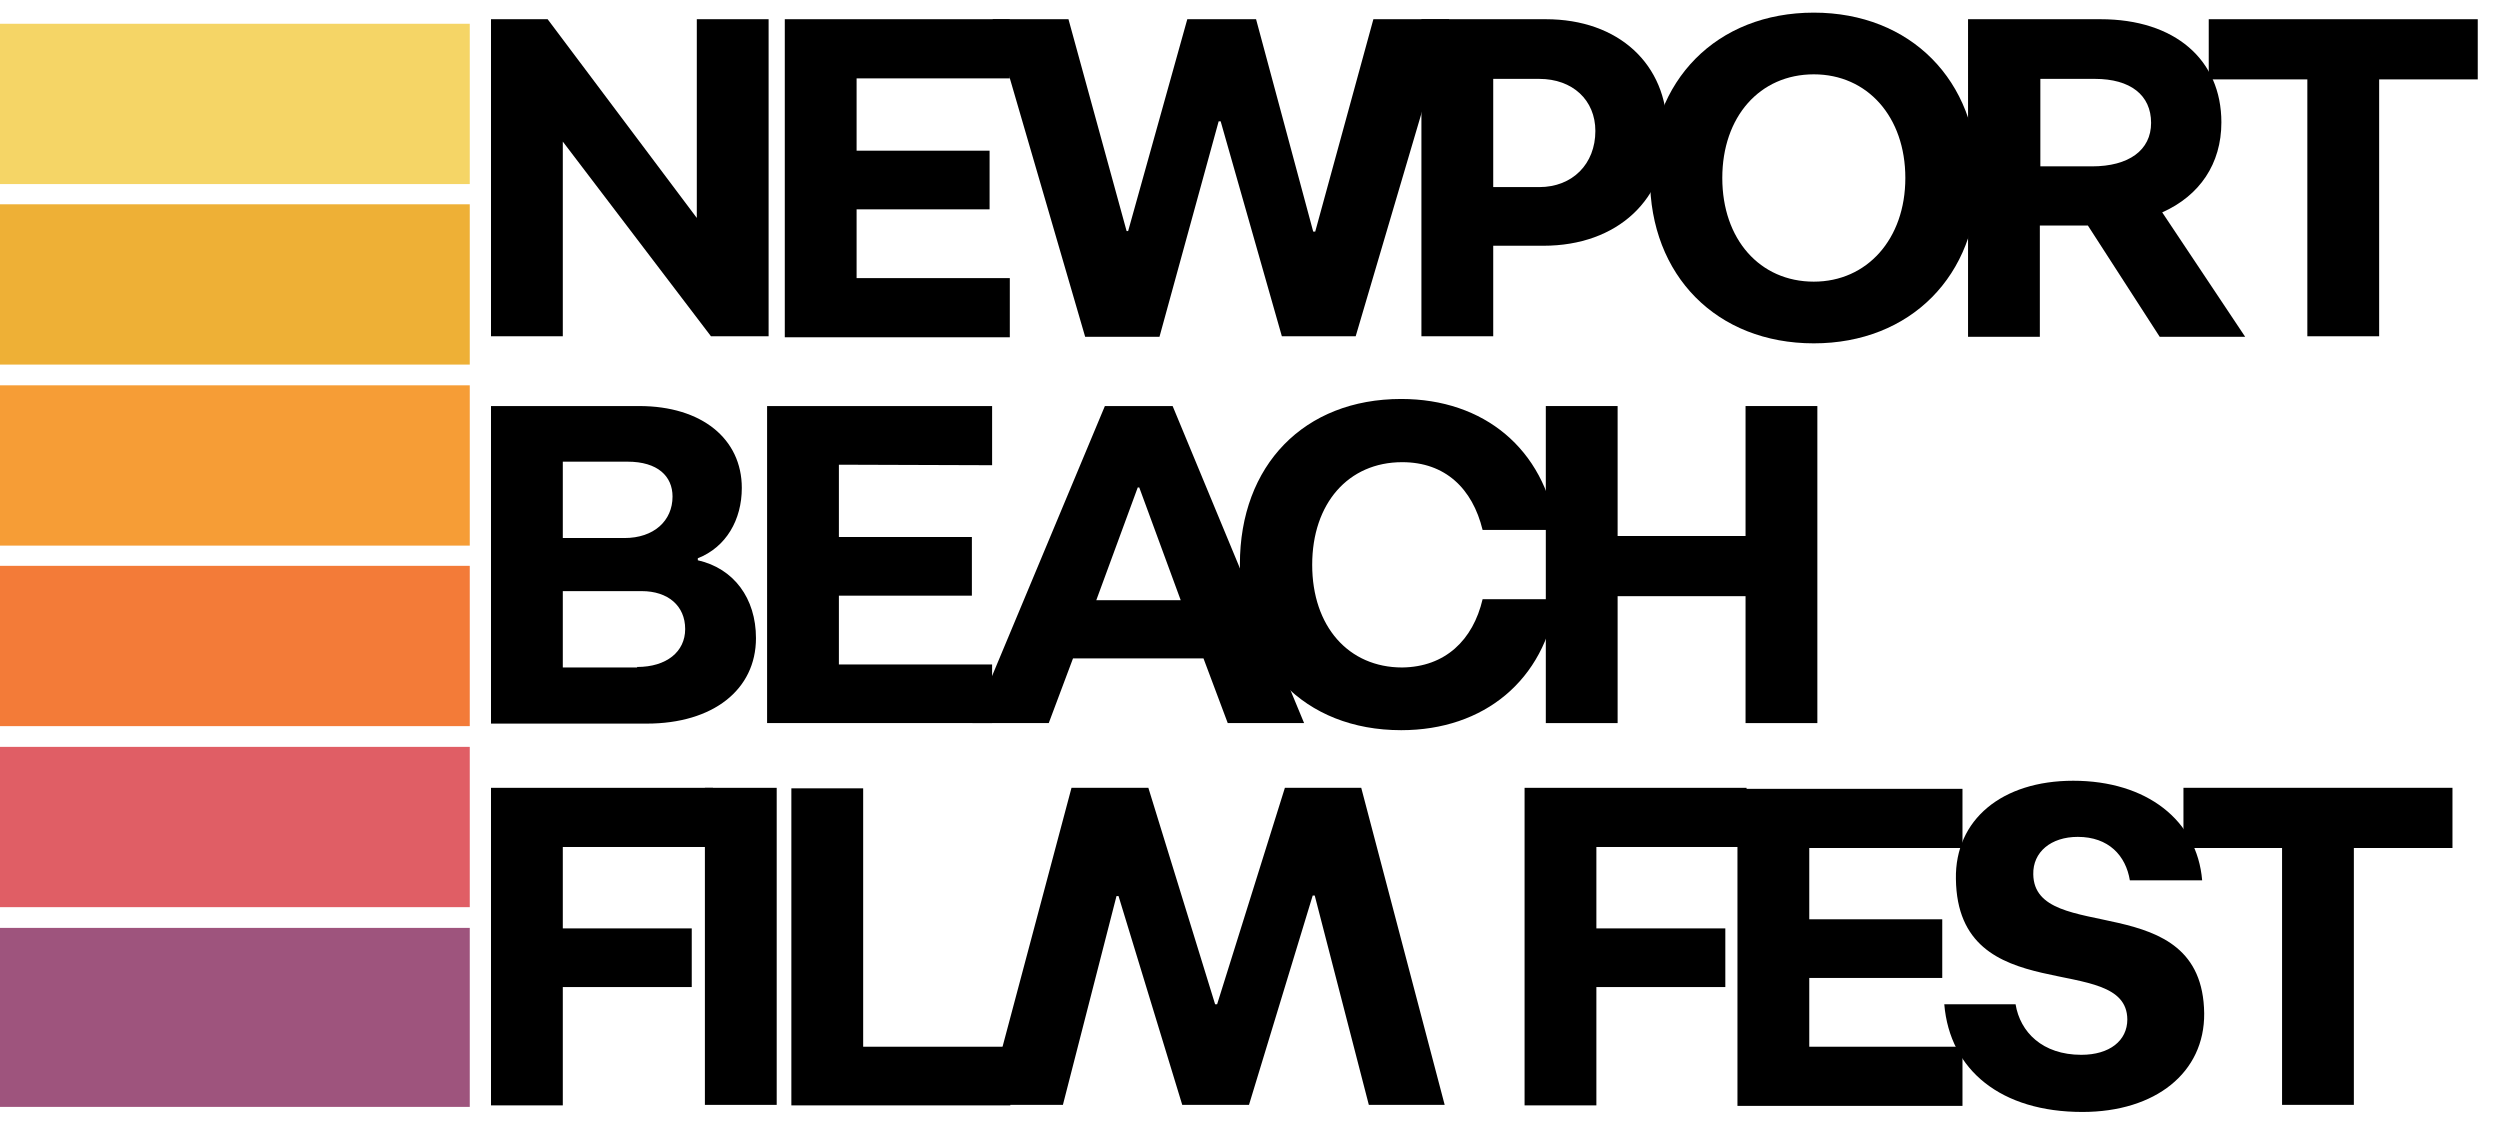 <?xml version="1.0" encoding="utf-8"?>
<!-- Generator: Adobe Illustrator 27.7.0, SVG Export Plug-In . SVG Version: 6.00 Build 0)  -->
<svg version="1.1" id="Layer_1" xmlns="http://www.w3.org/2000/svg" xmlns:xlink="http://www.w3.org/1999/xlink" x="0px" y="0px"
	 viewBox="0 0 494.4 222.4" style="enable-background:new 0 0 494.4 222.4;" xml:space="preserve">
<style type="text/css">
	.st0{fill:#9E547D;}
	.st1{fill:#E05E65;}
	.st2{fill:#F37B38;}
	.st3{fill:#F69D36;}
	.st4{fill:#EEB036;}
	.st5{fill:#F5D566;}
</style>
<g>
	<path d="M152,3.8v62.7h-11.4L111.3,28v38.5H97.1V3.8h11.2l29.5,39.3V3.8H152z"/>
	<path d="M169.4,15.5v14.3h26.3v11.6h-26.3V55h30.3v11.7h-44.5V3.8h44.5v11.7H169.4z"/>
	<path d="M196.3,3.8h15l11.5,41.9h0.3l11.7-41.9h13.6l11.3,42h0.4l11.5-42h15l-18.5,62.7h-14.6L241.4,24H241l-11.7,42.6h-14.7
		L196.3,3.8z"/>
</g>
<path d="M281.1,3.8h24.6c14.4,0,24,8.9,24,22c0,13.6-9.8,22.8-24.5,22.8h-9.9v17.9h-14.2V3.8z M304.4,37c6.6,0,11.1-4.6,11.1-11.1
	c0-6.1-4.5-10.3-11.1-10.3h-9.1V37H304.4z"/>
<path d="M326.3,35.2c0-19.3,13.2-32.7,32.4-32.7c19.1,0,32.4,13.4,32.4,32.7s-13.3,32.7-32.4,32.7C339.5,67.9,326.3,54.5,326.3,35.2
	z M376.8,35.2c0-12.1-7.5-20.5-18.1-20.5c-10.7,0-18.1,8.4-18.1,20.5s7.4,20.5,18.1,20.5C369.2,55.7,376.8,47.3,376.8,35.2z"/>
<path d="M427.1,66.6l-14.2-22h-9.5v22h-14.2V3.8h26.2c14.7,0,23.9,8,23.9,20.4c0,8.2-4.3,14.5-11.7,17.8L444,66.6H427.1z
	 M403.5,32.9h10.2c7.3,0,11.7-3.2,11.7-8.6c0-5.5-4.1-8.7-11.1-8.7h-10.8L403.5,32.9L403.5,32.9z"/>
<path d="M489.9,15.7h-19.4v50.8h-14.2V15.7h-19.5V3.8H490v11.9H489.9z"/>
<path d="M484.9,167.7h-19.4v50.8h-14.2v-50.8h-19.5v-11.9H485v11.9H484.9z"/>
<g>
	<path d="M97.1,80.3h29.3c12.4,0,20.3,6.5,20.3,16.2c0,6.3-3.1,11.7-8.7,13.9v0.4c7.1,1.6,11.5,7.5,11.5,15.4
		c0,10.2-8.5,16.9-21.6,16.9H97.1V80.3z M123.5,106.4c5.8,0,9.5-3.4,9.5-8.2c0-4-2.9-6.9-8.9-6.9h-12.8v15.1H123.5z M126,131.9
		c5.8,0,9.5-3,9.5-7.5c0-4.6-3.4-7.5-8.6-7.5h-15.6V132H126V131.9z"/>
	<path d="M165.9,91.9v14.3h26.3v11.6h-26.3v13.6h30.3V143h-44.5V80.3h44.5V92L165.9,91.9L165.9,91.9z"/>
	<path d="M218.5,80.3h13.4l26,62.7h-15.1l-4.8-12.8h-25.8l-4.8,12.8h-15.1L218.5,80.3z M233.5,118.7l-8.2-22.3H225l-8.2,22.3H233.5z
		"/>
	<path d="M293.2,118.5h14.6c-2.3,16-14.3,25.9-30.7,25.9c-19.2,0-31.9-13.2-31.9-32.8s12.7-32.7,31.9-32.7
		c16.4,0,28.3,9.9,30.7,25.9h-14.6c-2-8.2-7.4-13.4-15.9-13.4c-10.7,0-17.8,8.2-17.8,20.3c0,12.2,7.2,20.3,17.8,20.3
		C285.8,131.9,291.3,126.6,293.2,118.5z"/>
	<path d="M305.7,80.3h14.2V106h25.3V80.3h14.2V143h-14.2v-25.1h-25.3V143h-14.2V80.3z"/>
</g>
<g>
	<path d="M97.1,155.8H141v11.7h-29.7v16.1h25.5v11.6h-25.5v23.4H97.1V155.8z"/>
	<path d="M139.4,155.8h14.2v62.7h-14.2V155.8z"/>
	<path d="M199.8,206.9v11.7h-43.3v-62.7h14.2V207h29.1V206.9z"/>
	<path d="M211.9,155.8h15.2l13.2,42.8h0.4l13.4-42.8h15.1l16.5,62.7h-15L260,177.1h-0.4L247,218.5h-13.2l-12.6-41.3h-0.4l-10.6,41.3
		h-15L211.9,155.8z"/>
</g>
<path d="M301.6,155.8h43.8v11.7h-29.7v16.1h25.5v11.6h-25.5v23.4h-14.2v-62.8H301.6z"/>
<path d="M357.8,167.5v14.3h26.3v11.6h-26.3V207h30.3v11.7h-44.5V156h44.5v11.7h-30.3V167.5z"/>
<path d="M384.5,198.6h14.1c0.9,5.5,5.3,10,13,10c5.6,0,9.1-2.8,9.1-7c-0.1-13.7-33.6-1.6-33.9-27.8c-0.2-11.7,9.1-19.4,23.2-19.4
	c14.5,0,24.5,7.8,25.5,19.7h-14.3c-0.8-4.9-4.2-8.6-10.3-8.6c-5.3,0-8.9,3-8.8,7.4c0.2,14.2,33.5,2.3,33.8,27.5
	c0.1,11.7-9.6,19.5-24.1,19.5C395.8,219.9,385.6,211.7,384.5,198.6z"/>
<rect y="183.5" class="st0" width="92.9" height="35.4"/>
<rect y="147.7" class="st1" width="92.9" height="31.7"/>
<rect y="111.9" class="st2" width="92.9" height="31.7"/>
<rect y="76.2" class="st3" width="92.9" height="31.7"/>
<rect y="40.4" class="st4" width="92.9" height="31.7"/>
<rect y="4.7" class="st5" width="92.9" height="31.7"/>
</svg>
